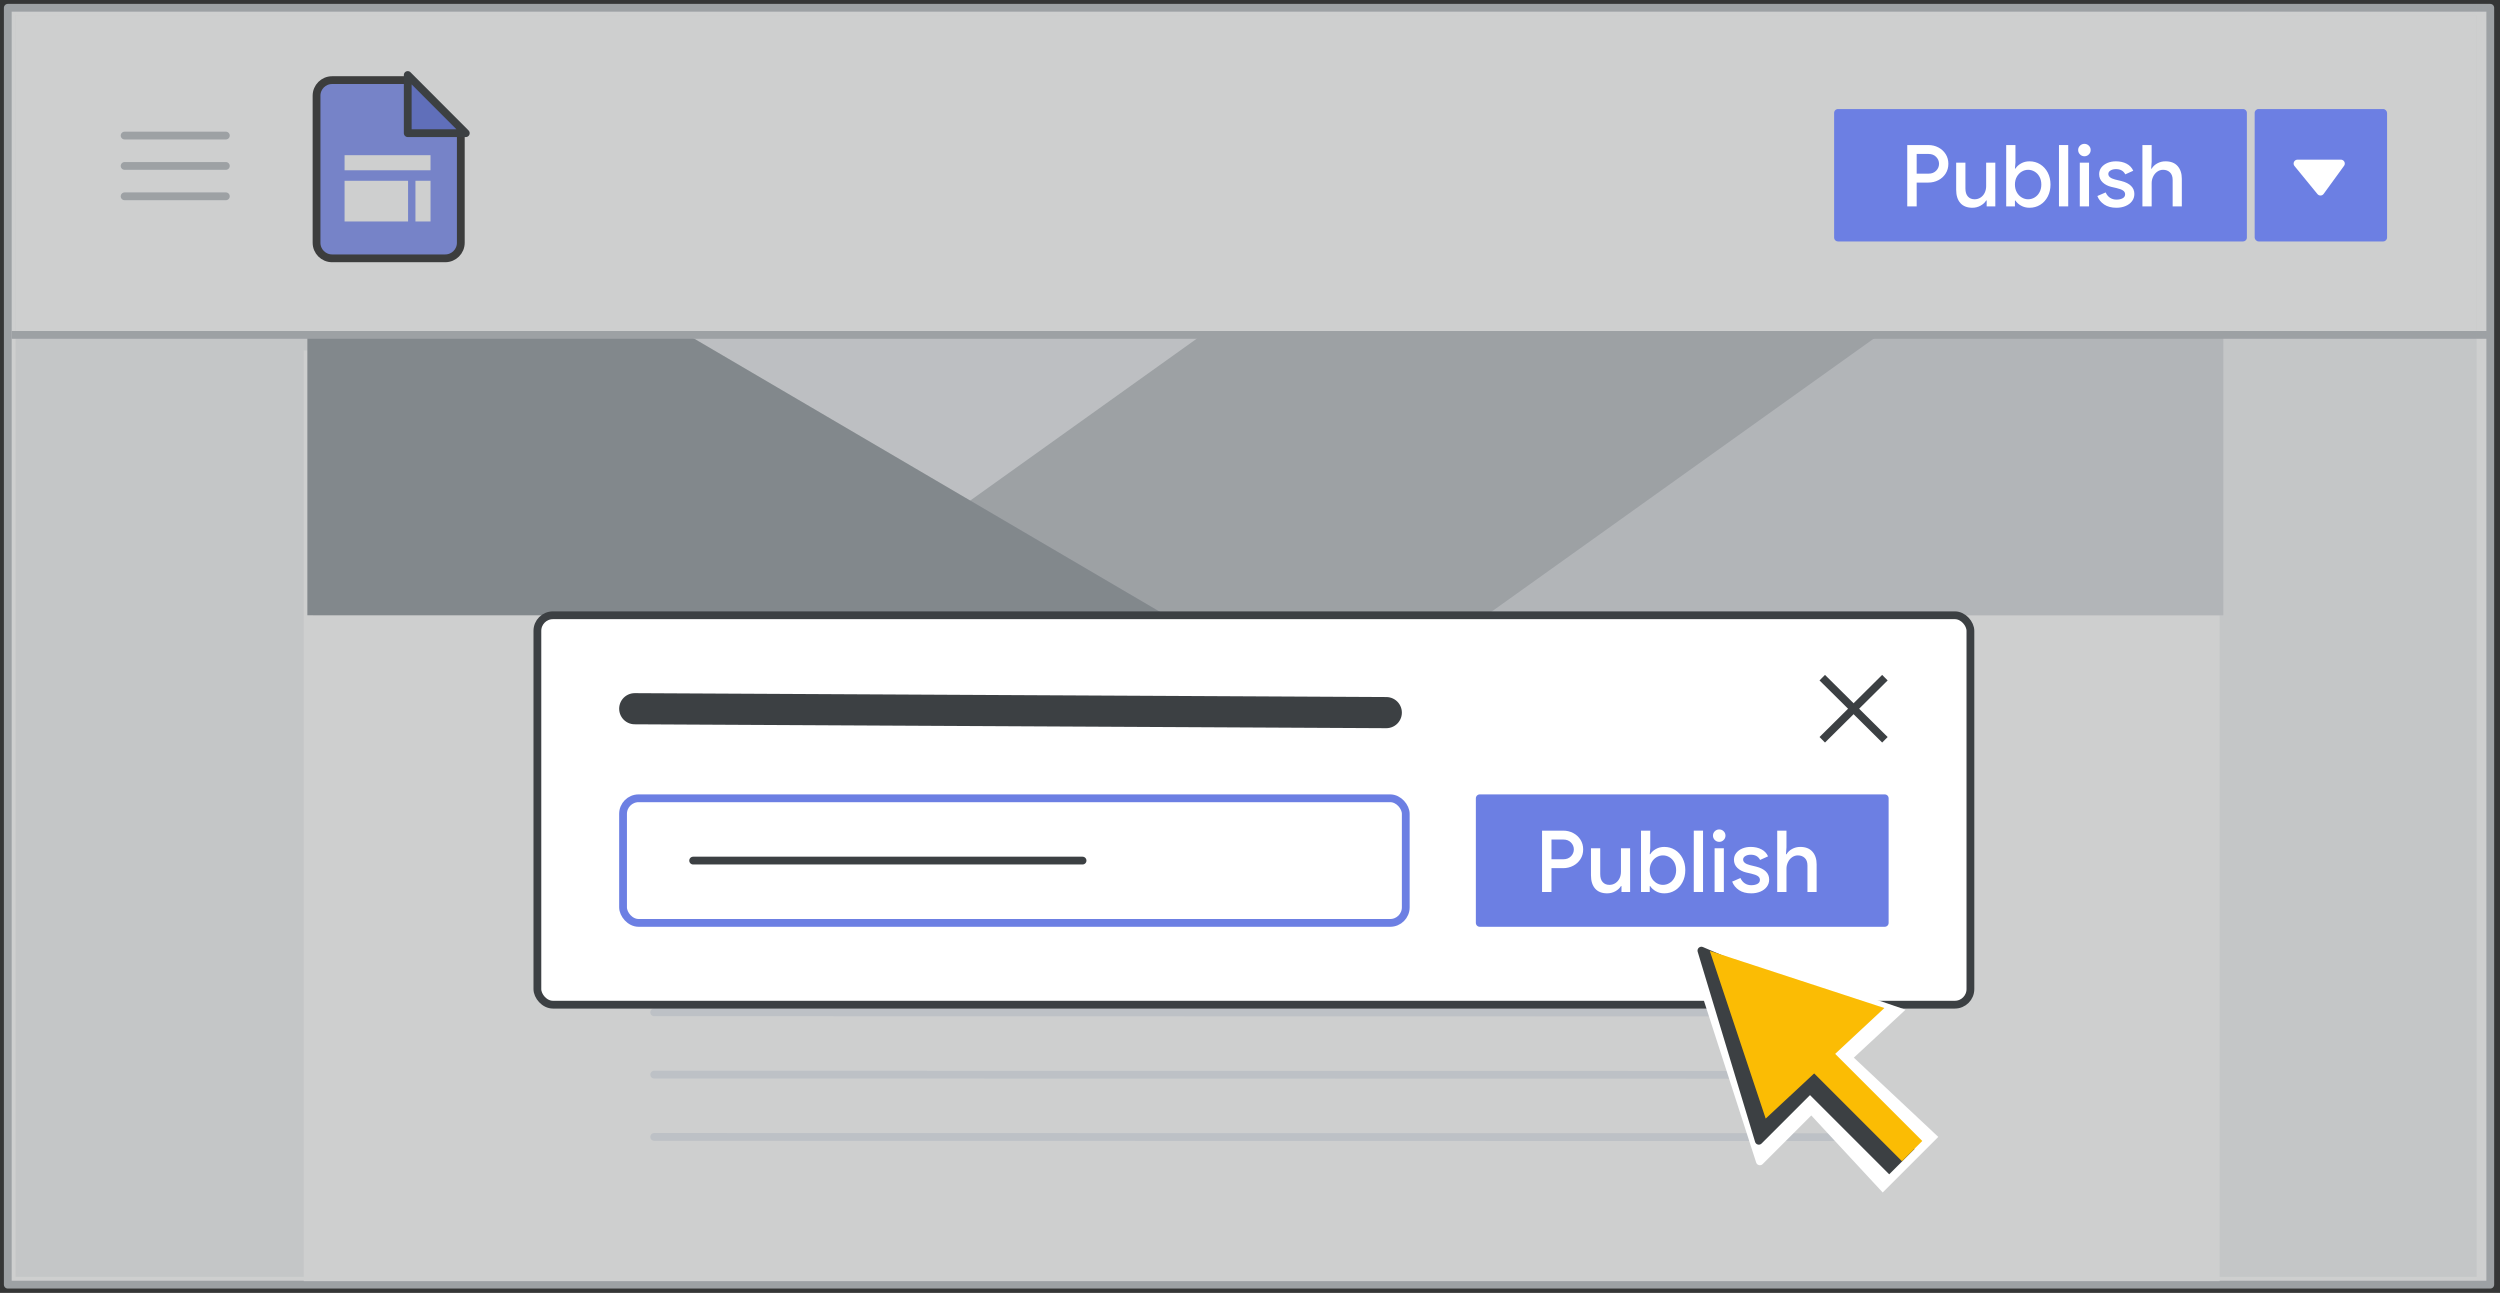 <?xml version="1.0" encoding="UTF-8"?>
<svg width="321px" height="166px" viewBox="0 0 321 166" version="1.1" xmlns="http://www.w3.org/2000/svg" xmlns:xlink="http://www.w3.org/1999/xlink">
    <rect x="0" y="0" width="321" height="166" fill="#333333" stroke="none"/>
    <title>sites-publish</title>
    <g id="sites-publish" stroke="none" stroke-width="1" fill="none" fill-rule="evenodd">
        <rect id="border-and-background-copy-2" stroke="#BDC1C6" fill="#FFFFFF" stroke-linejoin="round" x="1" y="1" width="318.75" height="163.95"></rect>
        <rect id="border-and-background-copy-4" fill="#F1F3F4" x="2" y="1.95" width="316" height="162"></rect>
        <g id="center-of-site" transform="translate(39, 44)" fill="#FFFFFF">
            <rect id="border-and-background-copy-3" x="0" y="1" width="246" height="119.5"></rect>
        </g>
        <rect id="Rectangle" fill="#E8EAED" x="40.194" y="43" width="245.271" height="36"></rect>
        <polygon id="Path-3" fill="#BDC1C6" points="246.586 43 154.342 43 103.966 79 246.586 79"></polygon>
        <polygon id="Path-2" fill="#DADCE0" points="285.465 43 285.465 61 285.465 79 190.863 79 241.259 43"></polygon>
        <polygon id="Path-4" fill="#9AA0A6" points="88.311 43 39.465 43 39.465 79 149.692 79"></polygon>
        <rect id="border-and-background-copy" fill="#FFFFFF" x="2" y="1.95" width="316" height="41"></rect>
        <g id="UI/menu-dark-grey" transform="translate(16, 17)" stroke="#BDC1C6" stroke-linecap="round" stroke-linejoin="round">
            <line x1="1.40946282e-16" y1="0.406" x2="13" y2="0.406" id="Line"></line>
            <line x1="1.40946282e-16" y1="4.306" x2="13" y2="4.306" id="Line"></line>
            <line x1="1.40946282e-16" y1="8.206" x2="13" y2="8.206" id="Line"></line>
        </g>
        <g id="Logos/sites" transform="translate(40.644, 10.288)">
            <g id="Group-2" transform="translate(0, 0)">
                <path d="M11.438,5.674 L14.121,19.077 L6.063,13.642 L11.438,5.674 Z" id="Triangle" stroke="#979797" fill="#D8D8D8" transform="translate(10.11, 12.287) rotate(-34) translate(-10.11, -12.287) "></path>
                <g id="Group">
                    <path d="M2,0 L11.53,0 L11.53,0 L18.524,6.331 L18.524,20.882 C18.524,21.987 17.628,22.882 16.524,22.882 L2,22.882 C0.895,22.882 1.87533573e-15,21.987 0,20.882 L0,2 C-1.3527075e-16,0.895 0.895,2.02906125e-16 2,0 Z" id="Rectangle" stroke="#3C3C3C" fill="#899AF6"></path>
                    <path d="M19.174,0.056 L11.704,7.511 L11.704,0.056 L19.174,0.056 Z" id="Path-5" stroke="#3C4043" fill="#6C7FE3" stroke-linejoin="round" transform="translate(15.084, 3.431) rotate(-90) translate(-15.084, -3.431) "></path>
                </g>
                <rect id="Rectangle" fill="#FFFFFF" x="3.6" y="12.925" width="8.151" height="5.224"></rect>
                <rect id="Rectangle" fill="#FFFFFF" x="3.6" y="9.638" width="11.036" height="1.937"></rect>
                <polygon id="Rectangle" fill="#FFFFFF" transform="translate(13.668, 15.537) rotate(-270) translate(-13.668, -15.537) " points="11.055 14.569 16.28 14.569 16.28 16.506 11.055 16.506"></polygon>
            </g>
        </g>
        <line x1="1.5" y1="43" x2="319.5" y2="43" id="Line" stroke="#BDC1C6"></line>
        <rect id="overlay" fill="#3C4043" opacity="0.25" x="0" y="0" width="321" height="167"></rect>
        <g id="Group" transform="translate(84, 96.5)" stroke="#BDC1C6" stroke-linecap="round" stroke-linejoin="round">
            <line x1="0" y1="17.48" x2="153" y2="17.509" id="header-copy-3"></line>
            <line x1="0" y1="1.48" x2="153" y2="1.509" id="header-copy-8" stroke-width="4"></line>
            <line x1="0" y1="25.48" x2="153" y2="25.509" id="header-copy-4"></line>
            <line x1="0" y1="33.48" x2="153" y2="33.509" id="header-copy-5"></line>
            <line x1="0" y1="41.48" x2="153" y2="41.509" id="header-copy-6"></line>
            <line x1="0" y1="49.48" x2="153" y2="49.509" id="header-copy-7"></line>
        </g>
        <g id="popup" transform="translate(69, 79)">
            <rect id="border-and-background-copy-6" stroke="#3C4043" fill="#FFFFFF" stroke-linejoin="round" x="0" y="0" width="184" height="50" rx="2"></rect>
            <rect id="border-and-background-copy-7" stroke="#6C7FE3" stroke-linejoin="round" x="11" y="23.5" width="100.5" height="16" rx="2"></rect>
            <line x1="12.5" y1="12" x2="109" y2="12.5" id="Line-7" stroke="#3C4043" stroke-width="4" stroke-linecap="round"></line>
            <line x1="20" y1="31.5" x2="70" y2="31.5" id="Line-7-Copy" stroke="#3C4043" stroke-linecap="round"></line>
            <g id="UI/button-blue" transform="translate(121, 23.5)" fill-rule="nonzero">
                <rect id="Rectangle" stroke="#6C7FE3" fill="#6C7FE3" stroke-linejoin="round" x="0" y="0" width="52" height="16"></rect>
                <g id="Text--Copy-7" transform="translate(8, 4)" fill="#FFFFFF">
                    <path d="M0,0.154 L2.706,0.154 C3.175,0.154 3.606,0.257 3.998,0.462 C4.391,0.667 4.702,0.953 4.934,1.32 C5.165,1.687 5.28,2.101 5.28,2.563 C5.28,3.025 5.165,3.439 4.934,3.806 C4.702,4.173 4.391,4.459 3.998,4.664 C3.606,4.869 3.175,4.972 2.706,4.972 L1.21,4.972 L1.21,8.03 L0,8.03 L0,0.154 Z M2.739,3.828 C3.142,3.828 3.467,3.701 3.712,3.449 C3.958,3.196 4.081,2.9 4.081,2.563 C4.081,2.226 3.958,1.931 3.712,1.677 C3.467,1.425 3.142,1.298 2.739,1.298 L1.21,1.298 L1.21,3.828 L2.739,3.828 Z" id="Shape"></path>
                    <path d="M8.36,8.206 C7.685,8.206 7.17,8.002 6.814,7.596 C6.459,7.189 6.281,6.622 6.281,5.896 L6.281,2.42 L7.469,2.42 L7.469,5.731 C7.469,6.186 7.575,6.53 7.788,6.765 C8.001,7 8.287,7.117 8.646,7.117 C8.939,7.117 9.2,7.04 9.427,6.886 C9.654,6.732 9.829,6.527 9.95,6.27 C10.07,6.013 10.131,5.735 10.131,5.434 L10.131,2.42 L11.308,2.42 L11.308,8.03 L10.197,8.03 L10.197,7.271 L10.131,7.271 C9.97,7.542 9.728,7.766 9.405,7.942 C9.082,8.118 8.734,8.206 8.36,8.206 Z" id="Path"></path>
                    <path d="M15.697,8.206 C15.294,8.206 14.932,8.116 14.614,7.936 C14.294,7.757 14.054,7.539 13.893,7.282 L13.827,7.282 L13.827,8.03 L12.705,8.03 L12.705,0.154 L13.893,0.154 L13.893,2.398 L13.827,3.179 L13.893,3.179 C14.054,2.915 14.294,2.693 14.614,2.514 C14.932,2.334 15.294,2.244 15.697,2.244 C16.203,2.244 16.661,2.372 17.072,2.629 C17.483,2.886 17.805,3.24 18.04,3.691 C18.275,4.141 18.392,4.653 18.392,5.225 C18.392,5.797 18.275,6.31 18.04,6.765 C17.805,7.22 17.483,7.574 17.072,7.827 C16.661,8.079 16.203,8.206 15.697,8.206 Z M15.521,7.117 C15.822,7.117 16.102,7.038 16.363,6.88 C16.623,6.723 16.83,6.501 16.984,6.215 C17.138,5.929 17.215,5.599 17.215,5.225 C17.215,4.851 17.138,4.521 16.984,4.235 C16.83,3.949 16.623,3.727 16.363,3.57 C16.102,3.412 15.822,3.333 15.521,3.333 C15.228,3.333 14.951,3.412 14.691,3.57 C14.43,3.727 14.221,3.949 14.063,4.235 C13.906,4.521 13.827,4.851 13.827,5.225 C13.827,5.599 13.906,5.929 14.063,6.215 C14.221,6.501 14.43,6.723 14.691,6.88 C14.951,7.038 15.228,7.117 15.521,7.117 Z" id="Shape"></path>
                    <polygon id="Path" points="19.481 0.154 20.669 0.154 20.669 8.03 19.481 8.03"></polygon>
                    <path d="M22.748,1.595 C22.528,1.595 22.339,1.516 22.181,1.359 C22.024,1.201 21.945,1.012 21.945,0.792 C21.945,0.572 22.024,0.385 22.181,0.231 C22.339,0.077 22.528,0 22.748,0 C22.968,0 23.157,0.077 23.314,0.231 C23.472,0.385 23.551,0.572 23.551,0.792 C23.551,1.012 23.472,1.201 23.314,1.359 C23.157,1.516 22.968,1.595 22.748,1.595 Z M22.154,2.42 L23.342,2.42 L23.342,8.03 L22.154,8.03 L22.154,2.42 Z" id="Shape"></path>
                    <path d="M26.862,8.206 C26.224,8.206 25.698,8.067 25.284,7.788 C24.869,7.509 24.578,7.146 24.409,6.699 L25.476,6.237 C25.608,6.538 25.795,6.767 26.037,6.925 C26.279,7.082 26.554,7.161 26.862,7.161 C27.177,7.161 27.441,7.104 27.654,6.99 C27.867,6.877 27.973,6.706 27.973,6.479 C27.973,6.274 27.883,6.111 27.703,5.989 C27.524,5.869 27.243,5.764 26.862,5.676 L26.191,5.522 C25.744,5.412 25.373,5.218 25.08,4.939 C24.787,4.66 24.64,4.308 24.64,3.883 C24.64,3.56 24.737,3.274 24.931,3.025 C25.126,2.776 25.386,2.583 25.712,2.447 C26.039,2.312 26.396,2.244 26.785,2.244 C27.313,2.244 27.773,2.347 28.166,2.552 C28.558,2.757 28.842,3.058 29.018,3.454 L27.995,3.916 C27.768,3.469 27.368,3.245 26.796,3.245 C26.517,3.245 26.285,3.304 26.098,3.421 C25.91,3.538 25.817,3.685 25.817,3.861 C25.817,4.191 26.103,4.429 26.675,4.576 L27.489,4.774 C28.039,4.913 28.455,5.122 28.738,5.401 C29.02,5.68 29.161,6.024 29.161,6.435 C29.161,6.787 29.06,7.097 28.858,7.364 C28.657,7.632 28.38,7.839 28.028,7.986 C27.676,8.133 27.287,8.206 26.862,8.206 Z" id="Path"></path>
                    <path d="M30.195,0.154 L31.383,0.154 L31.383,2.31 L31.317,3.19 L31.383,3.19 C31.544,2.911 31.785,2.684 32.103,2.508 C32.422,2.332 32.773,2.244 33.154,2.244 C33.836,2.244 34.357,2.447 34.716,2.854 C35.075,3.261 35.255,3.806 35.255,4.488 L35.255,8.03 L34.078,8.03 L34.078,4.642 C34.078,4.209 33.962,3.883 33.731,3.663 C33.501,3.443 33.205,3.333 32.846,3.333 C32.575,3.333 32.327,3.412 32.103,3.57 C31.88,3.727 31.704,3.938 31.576,4.202 C31.447,4.466 31.383,4.745 31.383,5.038 L31.383,8.03 L30.195,8.03 L30.195,0.154 Z" id="Path"></path>
                </g>
            </g>
            <g id="Icons/close-sm" transform="translate(165, 8)" stroke="#3C4043" stroke-linecap="square">
                <g id="Group">
                    <line x1="0.333" y1="0.364" x2="7.667" y2="7.636" id="Line-8"></line>
                    <line x1="0.333" y1="0.364" x2="7.667" y2="7.636" id="Line-8" transform="translate(4, 4) scale(-1, 1) translate(-4, -4) "></line>
                </g>
            </g>
        </g>
        <g id="Group" transform="translate(236, 14)">
            <rect id="Rectangle" stroke="#6C7FE3" fill="#6C7FE3" fill-rule="nonzero" stroke-linejoin="round" x="0" y="0.5" width="52" height="16"></rect>
            <rect id="Rectangle" fill="#6C7FE3" x="53.5" y="0" width="17" height="17" rx="0.5"></rect>
            <g id="Icons/arrow-expand-sm-filled-dark" transform="translate(59, 7)" fill="#FFFFFF" stroke="#FFFFFF" stroke-linecap="round" stroke-linejoin="round">
                <polygon id="Path-4" points="0 0 5.571 0 2.95 3.605"></polygon>
            </g>
        </g>
        <g id="Text--Copy-6" transform="translate(244.891, 18.47)" fill="#FFFFFF" fill-rule="nonzero">
            <path d="M0,0.154 L2.706,0.154 C3.175,0.154 3.606,0.257 3.998,0.462 C4.391,0.667 4.702,0.953 4.934,1.32 C5.165,1.687 5.28,2.101 5.28,2.563 C5.28,3.025 5.165,3.439 4.934,3.806 C4.702,4.173 4.391,4.459 3.998,4.664 C3.606,4.869 3.175,4.972 2.706,4.972 L1.21,4.972 L1.21,8.03 L0,8.03 L0,0.154 Z M2.739,3.828 C3.142,3.828 3.467,3.701 3.712,3.449 C3.958,3.196 4.081,2.9 4.081,2.563 C4.081,2.226 3.958,1.931 3.712,1.677 C3.467,1.425 3.142,1.298 2.739,1.298 L1.21,1.298 L1.21,3.828 L2.739,3.828 Z" id="Shape"></path>
            <path d="M8.36,8.206 C7.685,8.206 7.17,8.002 6.814,7.596 C6.459,7.189 6.281,6.622 6.281,5.896 L6.281,2.42 L7.469,2.42 L7.469,5.731 C7.469,6.186 7.575,6.53 7.788,6.765 C8.001,7 8.287,7.117 8.646,7.117 C8.939,7.117 9.2,7.04 9.427,6.886 C9.654,6.732 9.829,6.527 9.95,6.27 C10.07,6.013 10.131,5.735 10.131,5.434 L10.131,2.42 L11.308,2.42 L11.308,8.03 L10.197,8.03 L10.197,7.271 L10.131,7.271 C9.97,7.542 9.728,7.766 9.405,7.942 C9.082,8.118 8.734,8.206 8.36,8.206 Z" id="Path"></path>
            <path d="M15.697,8.206 C15.294,8.206 14.932,8.116 14.614,7.936 C14.294,7.757 14.054,7.539 13.893,7.282 L13.827,7.282 L13.827,8.03 L12.705,8.03 L12.705,0.154 L13.893,0.154 L13.893,2.398 L13.827,3.179 L13.893,3.179 C14.054,2.915 14.294,2.693 14.614,2.514 C14.932,2.334 15.294,2.244 15.697,2.244 C16.203,2.244 16.661,2.372 17.072,2.629 C17.483,2.886 17.805,3.24 18.04,3.691 C18.275,4.141 18.392,4.653 18.392,5.225 C18.392,5.797 18.275,6.31 18.04,6.765 C17.805,7.22 17.483,7.574 17.072,7.827 C16.661,8.079 16.203,8.206 15.697,8.206 Z M15.521,7.117 C15.822,7.117 16.102,7.038 16.363,6.88 C16.623,6.723 16.83,6.501 16.984,6.215 C17.138,5.929 17.215,5.599 17.215,5.225 C17.215,4.851 17.138,4.521 16.984,4.235 C16.83,3.949 16.623,3.727 16.363,3.57 C16.102,3.412 15.822,3.333 15.521,3.333 C15.228,3.333 14.951,3.412 14.691,3.57 C14.43,3.727 14.221,3.949 14.063,4.235 C13.906,4.521 13.827,4.851 13.827,5.225 C13.827,5.599 13.906,5.929 14.063,6.215 C14.221,6.501 14.43,6.723 14.691,6.88 C14.951,7.038 15.228,7.117 15.521,7.117 Z" id="Shape"></path>
            <polygon id="Path" points="19.481 0.154 20.669 0.154 20.669 8.03 19.481 8.03"></polygon>
            <path d="M22.748,1.595 C22.528,1.595 22.339,1.516 22.181,1.359 C22.024,1.201 21.945,1.012 21.945,0.792 C21.945,0.572 22.024,0.385 22.181,0.231 C22.339,0.077 22.528,0 22.748,0 C22.968,0 23.157,0.077 23.314,0.231 C23.472,0.385 23.551,0.572 23.551,0.792 C23.551,1.012 23.472,1.201 23.314,1.359 C23.157,1.516 22.968,1.595 22.748,1.595 Z M22.154,2.42 L23.342,2.42 L23.342,8.03 L22.154,8.03 L22.154,2.42 Z" id="Shape"></path>
            <path d="M26.862,8.206 C26.224,8.206 25.698,8.067 25.284,7.788 C24.869,7.509 24.578,7.146 24.409,6.699 L25.476,6.237 C25.608,6.538 25.795,6.767 26.037,6.925 C26.279,7.082 26.554,7.161 26.862,7.161 C27.177,7.161 27.441,7.104 27.654,6.99 C27.867,6.877 27.973,6.706 27.973,6.479 C27.973,6.274 27.883,6.111 27.703,5.989 C27.524,5.869 27.243,5.764 26.862,5.676 L26.191,5.522 C25.744,5.412 25.373,5.218 25.08,4.939 C24.787,4.66 24.64,4.308 24.64,3.883 C24.64,3.56 24.737,3.274 24.931,3.025 C25.126,2.776 25.386,2.583 25.712,2.447 C26.039,2.312 26.396,2.244 26.785,2.244 C27.313,2.244 27.773,2.347 28.166,2.552 C28.558,2.757 28.842,3.058 29.018,3.454 L27.995,3.916 C27.768,3.469 27.368,3.245 26.796,3.245 C26.517,3.245 26.285,3.304 26.098,3.421 C25.91,3.538 25.817,3.685 25.817,3.861 C25.817,4.191 26.103,4.429 26.675,4.576 L27.489,4.774 C28.039,4.913 28.455,5.122 28.738,5.401 C29.02,5.68 29.161,6.024 29.161,6.435 C29.161,6.787 29.06,7.097 28.858,7.364 C28.657,7.632 28.38,7.839 28.028,7.986 C27.676,8.133 27.287,8.206 26.862,8.206 Z" id="Path"></path>
            <path d="M30.195,0.154 L31.383,0.154 L31.383,2.31 L31.317,3.19 L31.383,3.19 C31.544,2.911 31.785,2.684 32.103,2.508 C32.422,2.332 32.773,2.244 33.154,2.244 C33.836,2.244 34.357,2.447 34.716,2.854 C35.075,3.261 35.255,3.806 35.255,4.488 L35.255,8.03 L34.078,8.03 L34.078,4.642 C34.078,4.209 33.962,3.883 33.731,3.663 C33.501,3.443 33.205,3.333 32.846,3.333 C32.575,3.333 32.327,3.412 32.103,3.57 C31.88,3.727 31.704,3.938 31.576,4.202 C31.447,4.466 31.383,4.745 31.383,5.038 L31.383,8.03 L30.195,8.03 L30.195,0.154 Z" id="Path"></path>
        </g>
        <g id="UI/arrow" transform="translate(206.439, 110.5)" fill-rule="nonzero">
            <g id="white-bg" transform="translate(0, -0)" fill="#FFFFFF">
                <g id="Group-5" transform="translate(0.5, 0.5)">
                    <g id="Group" transform="translate(24, 24) rotate(-45) translate(-24, -24) translate(10.504, 3.555)">
                        <g id="Group-3" transform="translate(-0, 0)">
                            <polygon id="Triangle" stroke="#FFFFFF" stroke-linejoin="round" points="13.773 0 22.707 23.402 17.123 18.331 13.401 26.912 0 26.912"></polygon>
                            <polygon id="Triangle" points="14.335 0.544 26.993 26.368 3.445 25.483"></polygon>
                        </g>
                        <g id="Group-2" transform="translate(8.325, 24.996)">
                            <polygon id="Rectangle" points="0.595 0.098 9.585 0 10.092 15.894 1.04941696e-13 15.894"></polygon>
                        </g>
                    </g>
                </g>
            </g>
            <g id="Group-5-2" transform="translate(3.231, 3.231)">
                <g id="Group-5" transform="translate(0.269, 0.269)">
                    <g id="Group" transform="translate(21.5, 21.5) rotate(-45) translate(-21.5, -21.5) translate(9.774, 2.82)">
                        <polygon id="Triangle" stroke="#3C4043" fill="#3C4043" stroke-linejoin="round" points="12.052 0 19.869 19.543 14.983 15.309 11.726 22.475 0 22.475"></polygon>
                        <g id="Group-2" transform="translate(8.794, 20.118)">
                            <polygon id="Rectangle" fill="#3C4043" points="2.26819014e-11 1.743 4.104 1.657 4.606 17.241 -1.4401329e-12 17.241"></polygon>
                            <rect id="Rectangle" fill="#FBBC04" x="2.346" y="1.04736938e-13" width="3.685" height="17.215"></rect>
                        </g>
                        <polygon id="Triangle" fill="#FBBC04" points="12.79 0.783 23.452 21.823 2.639 21.085"></polygon>
                    </g>
                </g>
            </g>
        </g>
    </g>
</svg>
